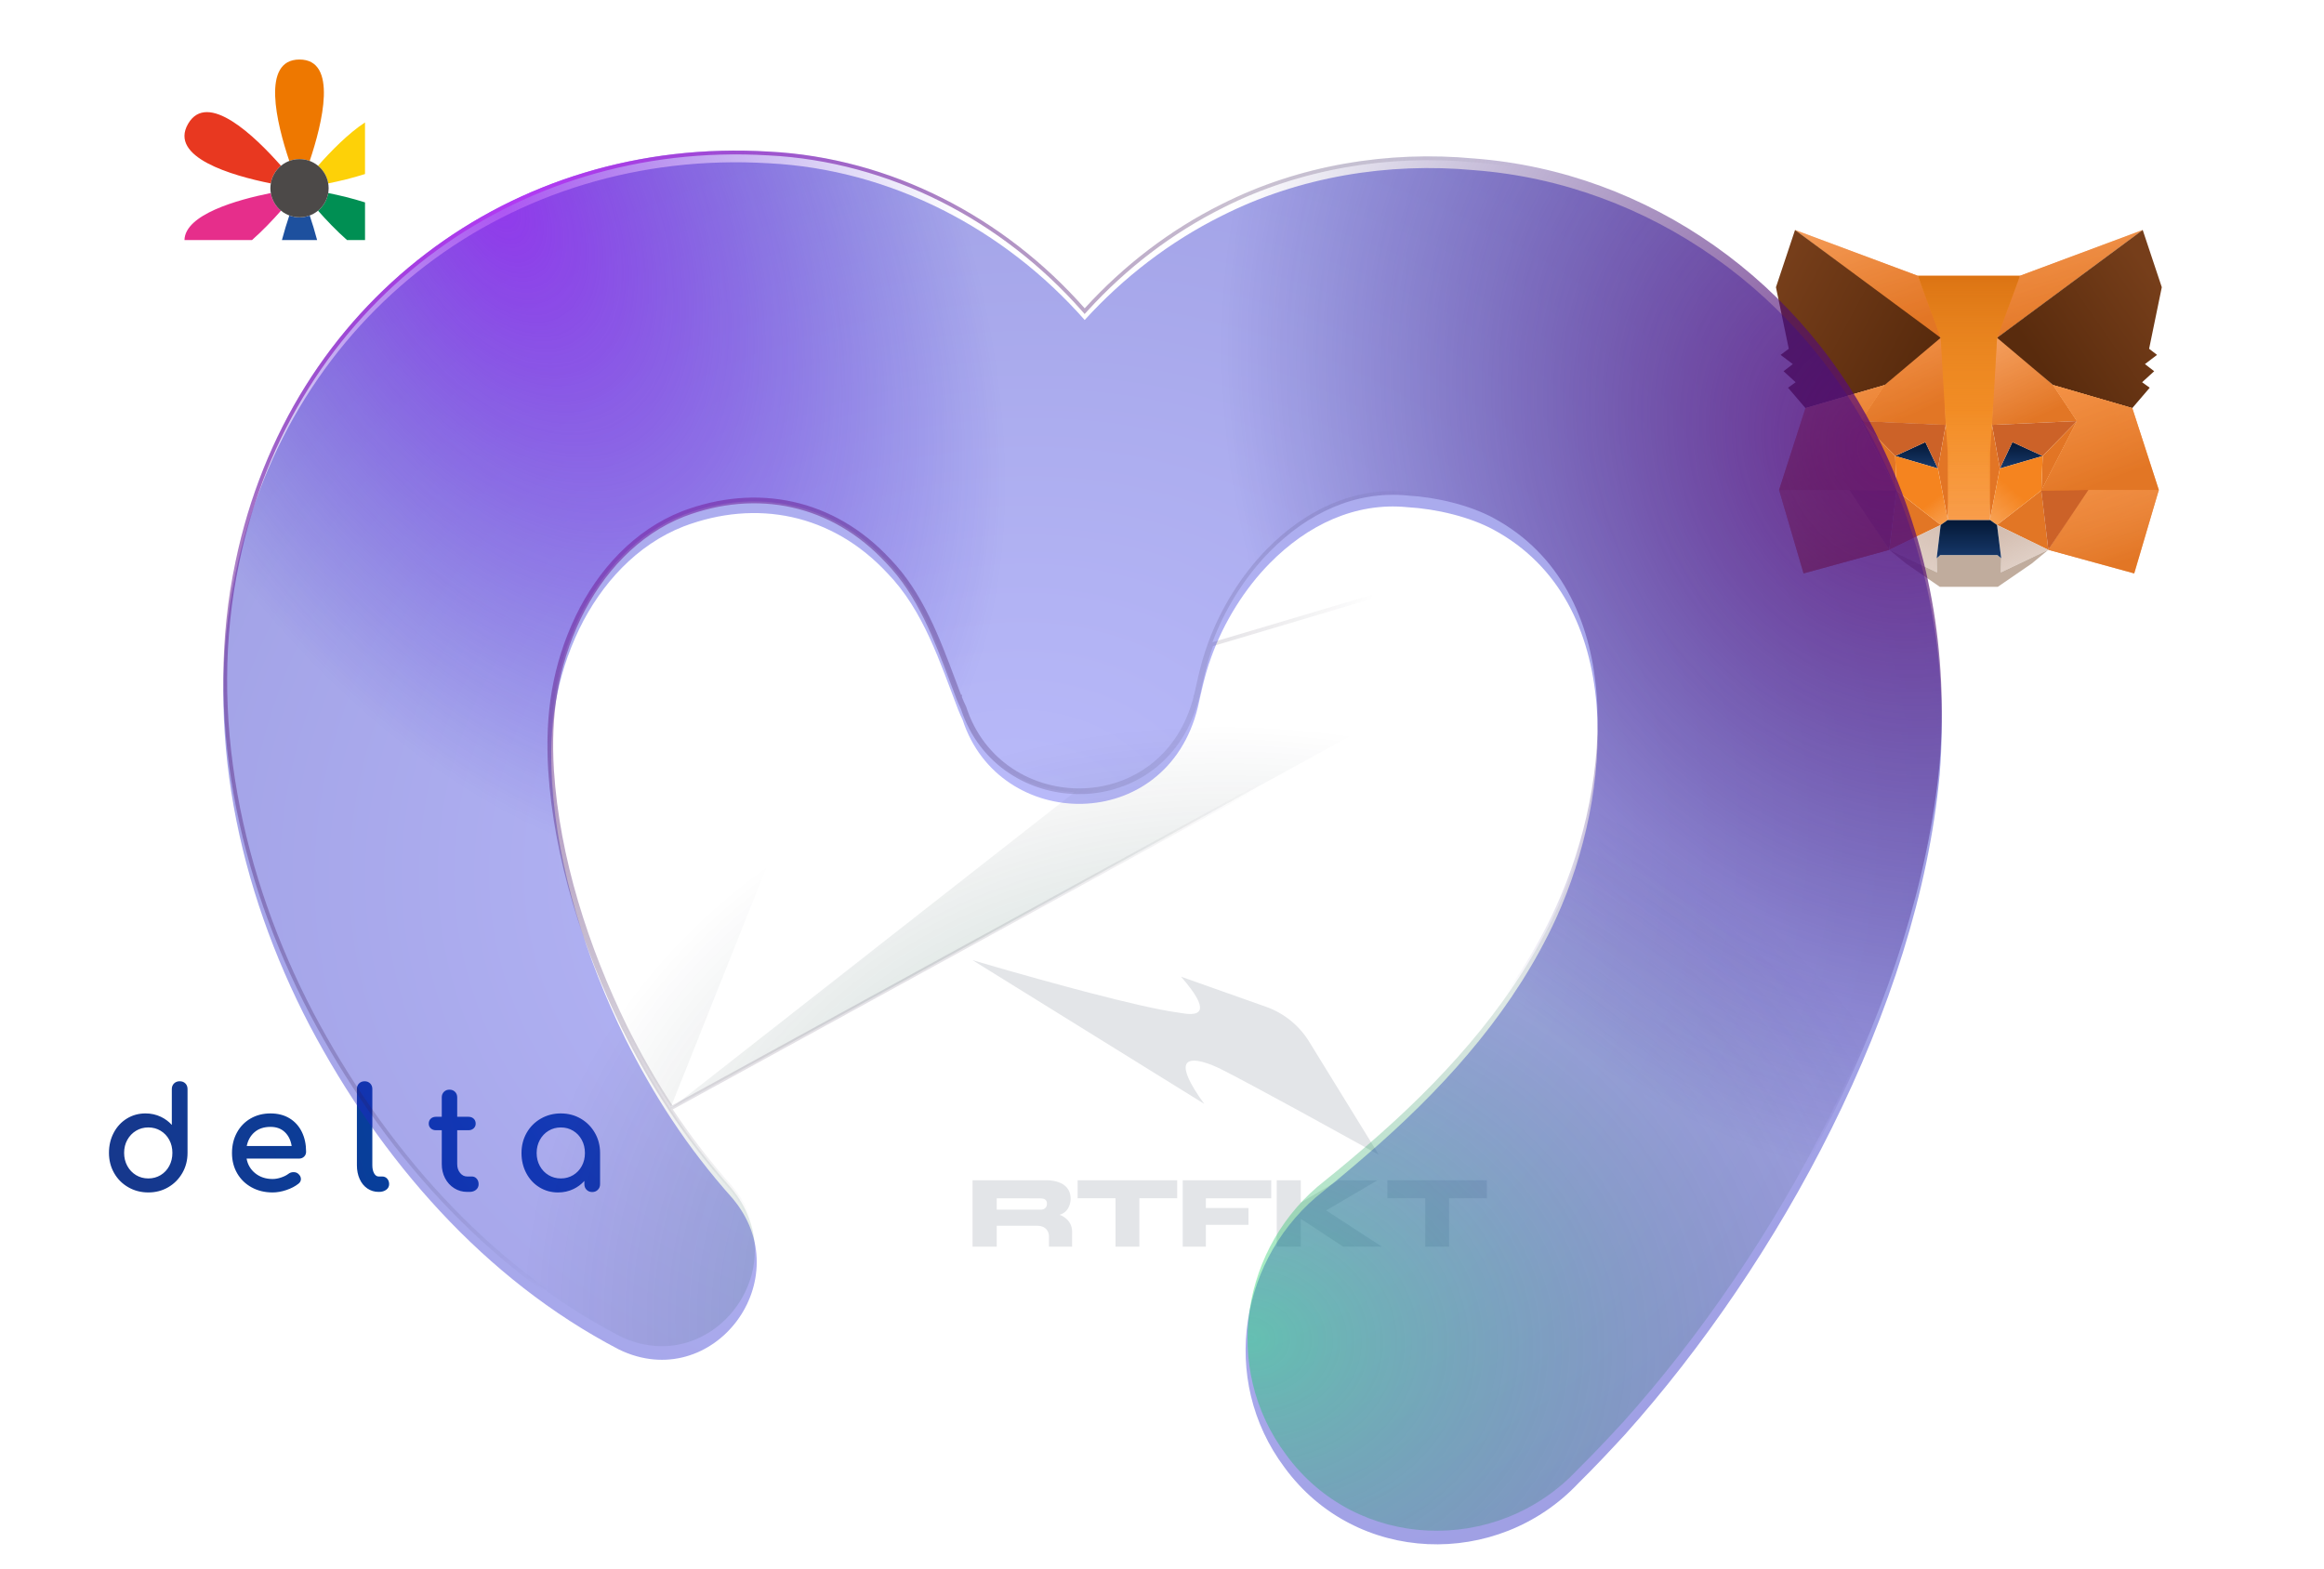 <svg fill="none" height="516" viewBox="0 0 764 516" width="764" xmlns="http://www.w3.org/2000/svg" xmlns:xlink="http://www.w3.org/1999/xlink"><filter id="a" color-interpolation-filters="sRGB" filterUnits="userSpaceOnUse" height="112.139" width="257.151" x="-12.03" y="317.704"><feFlood flood-opacity="0" result="BackgroundImageFix"/><feGaussianBlur in="BackgroundImageFix" stdDeviation="6.435"/><feComposite in2="SourceAlpha" operator="in" result="effect1_backgroundBlur_431_5613"/><feBlend in="SourceGraphic" in2="effect1_backgroundBlur_431_5613" mode="normal" result="shape"/><feGaussianBlur result="effect2_foregroundBlur_431_5613" stdDeviation="3.36"/></filter><filter id="b" color-interpolation-filters="sRGB" filterUnits="userSpaceOnUse" height="471.894" width="582.435" x="64.666" y="40.761"><feFlood flood-opacity="0" result="BackgroundImageFix"/><feGaussianBlur in="BackgroundImageFix" stdDeviation="4.376"/><feComposite in2="SourceAlpha" operator="in" result="effect1_backgroundBlur_431_5613"/><feBlend in="SourceGraphic" in2="effect1_backgroundBlur_431_5613" mode="normal" result="shape"/><feColorMatrix in="SourceAlpha" result="hardAlpha" type="matrix" values="0 0 0 0 0 0 0 0 0 0 0 0 0 0 0 0 0 0 127 0"/><feOffset dy="3.84"/><feGaussianBlur stdDeviation="14"/><feComposite in2="hardAlpha" k2="-1" k3="1" operator="arithmetic"/><feColorMatrix type="matrix" values="0 0 0 0 0.58 0 0 0 0 0.511 0 0 0 0 0.947 0 0 0 0.4 0"/><feBlend in2="shape" mode="normal" result="effect2_innerShadow_431_5613"/></filter><linearGradient id="c" gradientUnits="userSpaceOnUse" x1="661.049" x2="724.725" y1="109.705" y2="45.026"><stop offset="0" stop-color="#e17726"/><stop offset="1" stop-color="#e17726" stop-opacity="0"/></linearGradient><linearGradient id="d"><stop offset="0" stop-color="#e27625"/><stop offset="1" stop-color="#fca15c" stop-opacity=".83"/></linearGradient><linearGradient id="e" gradientUnits="userSpaceOnUse" x1="680.071" x2="663.308" xlink:href="#d" y1="109.965" y2="55.982"/><linearGradient id="f"><stop offset="0" stop-color="#e27625"/><stop offset="1" stop-color="#e27625" stop-opacity="0"/></linearGradient><linearGradient id="g" gradientUnits="userSpaceOnUse" x1="644.007" x2="581.333" xlink:href="#f" y1="112.713" y2="47.031"/><linearGradient id="h" gradientUnits="userSpaceOnUse" x1="615.102" x2="597.927" xlink:href="#d" y1="110.285" y2="55.976"/><linearGradient id="i" gradientUnits="userSpaceOnUse" x1="667.069" x2="702.679" y1="160.847" y2="211.613"><stop offset=".256" stop-color="#e27625"/><stop offset="1" stop-color="#e27625" stop-opacity="0"/></linearGradient><linearGradient id="j" gradientUnits="userSpaceOnUse" x1="691.864" x2="678.698" xlink:href="#d" y1="186.776" y2="145.961"/><linearGradient id="k" gradientUnits="userSpaceOnUse" x1="623.946" x2="577.818" y1="160.847" y2="202.963"><stop offset=".247" stop-color="#e27625"/><stop offset="1" stop-color="#e27625" stop-opacity="0"/></linearGradient><linearGradient id="l" gradientUnits="userSpaceOnUse" x1="603.299" x2="590.105" xlink:href="#d" y1="186.776" y2="145.982"/><linearGradient id="m" gradientUnits="userSpaceOnUse" x1="616.926" x2="670.574" xlink:href="#f" y1="134.774" y2="90.651"/><linearGradient id="n" gradientUnits="userSpaceOnUse" x1="625.941" x2="607.734" xlink:href="#d" y1="137.805" y2="97.493"/><linearGradient id="o" gradientUnits="userSpaceOnUse" x1="669.071" x2="650.52" xlink:href="#d" y1="137.784" y2="97.171"/><linearGradient id="p"><stop offset="0" stop-color="#d5bfb2"/><stop offset="1" stop-color="#d5bfb2" stop-opacity="0"/></linearGradient><linearGradient id="q" gradientUnits="userSpaceOnUse" x1="664.947" x2="683.1" xlink:href="#p" y1="172.598" y2="213.208"/><radialGradient id="r" cx="0" cy="0" gradientTransform="matrix(-36.232 71.171 -77.17 -39.286 637.813 169.211)" gradientUnits="userSpaceOnUse" r="1" xlink:href="#p"/><linearGradient id="s"><stop offset="0" stop-color="#041836"/><stop offset="1" stop-color="#17396b"/></linearGradient><linearGradient id="t" gradientUnits="userSpaceOnUse" x1="630.054" x2="630.054" xlink:href="#s" y1="145.368" y2="154.021"/><linearGradient id="u" gradientUnits="userSpaceOnUse" x1="664.489" x2="664.489" xlink:href="#s" y1="145.368" y2="154.021"/><linearGradient id="v" gradientUnits="userSpaceOnUse" x1="669.568" x2="624.944" y1="149.817" y2="200.958"><stop offset=".2" stop-color="#f5841f"/><stop offset="1" stop-color="#f5841f" stop-opacity="0"/></linearGradient><linearGradient id="w" gradientUnits="userSpaceOnUse" x1="622.944" x2="658.542" y1="149.817" y2="196.446"><stop offset=".328" stop-color="#f5841f"/><stop offset="1" stop-color="#f5841f" stop-opacity="0"/></linearGradient><linearGradient id="x" gradientUnits="userSpaceOnUse" x1="647.276" x2="647.276" xlink:href="#s" y1="170.937" y2="183.55"/><linearGradient id="y"><stop offset="0" stop-color="#592b0d"/><stop offset="1" stop-color="#763e1a"/></linearGradient><linearGradient id="z" gradientUnits="userSpaceOnUse" x1="672.142" x2="710.492" xlink:href="#y" y1="121.666" y2="95.147"/><linearGradient id="A" gradientUnits="userSpaceOnUse" x1="634.201" x2="586.467" xlink:href="#y" y1="113.506" y2="87.803"/><radialGradient id="B" cx="0" cy="0" gradientTransform="matrix(54.704 11.318 -12.612 60.956 680.038 141.82)" gradientUnits="userSpaceOnUse" r="1"><stop offset=".264" stop-color="#f5841f"/><stop offset="1" stop-color="#f5841f" stop-opacity="0"/></radialGradient><linearGradient id="C" gradientUnits="userSpaceOnUse" x1="690.732" x2="672.277" xlink:href="#d" y1="159.075" y2="110.073"/><radialGradient id="D" cx="0" cy="0" gradientTransform="matrix(-92.757 -34.095 37.943 -103.226 627.455 160.847)" gradientUnits="userSpaceOnUse" r="1"><stop offset=".3" stop-color="#f5841f"/><stop offset=".567" stop-color="#f5841f" stop-opacity="0"/></radialGradient><linearGradient id="E" gradientUnits="userSpaceOnUse" x1="604.496" x2="586.023" xlink:href="#d" y1="159.075" y2="110.089"/><linearGradient id="F" gradientUnits="userSpaceOnUse" x1="647.012" x2="647.012" y1="90.652" y2="252.099"><stop offset=".268" stop-color="#f5841f"/><stop offset="1" stop-color="#ffc796" stop-opacity=".89"/></linearGradient><linearGradient id="G" gradientUnits="userSpaceOnUse" x1="647.208" x2="647.208" y1="170.938" y2="90.622"><stop offset="0" stop-color="#ffcf52" stop-opacity="0"/><stop offset="1" stop-color="#cb690b"/></linearGradient><radialGradient id="H" cx="0" cy="0" gradientTransform="matrix(-109.883 40.983 -61.671 -165.351 162.612 369.79)" gradientUnits="userSpaceOnUse" r="1"><stop offset="0" stop-color="#0041a2"/><stop offset="1" stop-color="#16388d"/></radialGradient><radialGradient id="I" cx="0" cy="0" gradientTransform="matrix(45.696 278.922 -333.766 54.681 331.919 276.429)" gradientUnits="userSpaceOnUse" r="1"><stop offset="0" stop-color="#5356f5"/><stop offset="1" stop-color="#0c0cb8"/></radialGradient><radialGradient id="J" cx="0" cy="0" gradientTransform="matrix(112.529 208.804 -123.586 66.603 164.138 67.569)" gradientUnits="userSpaceOnUse" r="1"><stop offset="0" stop-color="#8b0dee"/><stop offset="1" stop-color="#240ac2" stop-opacity="0"/></radialGradient><radialGradient id="K" cx="0" cy="0" gradientTransform="matrix(-187.548 92.525 -110.718 -224.426 618.006 146.965)" gradientUnits="userSpaceOnUse" r="1"><stop offset="0" stop-color="#600e75"/><stop offset="1" stop-color="#120570" stop-opacity="0"/></radialGradient><radialGradient id="L" cx="0" cy="0" gradientTransform="matrix(19.38 -199.427 238.641 23.191 411.077 438.916)" gradientUnits="userSpaceOnUse" r="1"><stop offset="0" stop-color="#00e15a"/><stop offset="1" stop-color="#0e0b25" stop-opacity="0"/></radialGradient><radialGradient id="M" cx="0" cy="0" gradientTransform="matrix(286.208 144.658 -179.849 355.834 167.111 49.513)" gradientUnits="userSpaceOnUse" r="1"><stop offset="0" stop-color="#b93bfd"/><stop offset="1" stop-color="#0d0b18" stop-opacity="0"/></radialGradient><clipPath id="N"><path d="m318.719 315.683h171.091v94.182h-171.091z"/></clipPath><clipPath id="O"><path d="m56.581 15.513h281.379v68h-281.379z"/></clipPath><clipPath id="P"><path d="m571.151 58.17h152.207v152.207h-152.207z"/></clipPath><g clip-path="url(#N)" fill="#e3e5e8"><path d="m327.988 318.089c-5.065-1.456-8.269-2.406-8.269-2.406l76.158 47.238c-10.229-14.12-5.575-15.098-.543-13.78l.48.132c.4.116.799.243 1.191.378l.466.164c1.692.612 3.177 1.316 3.837 1.648 5.315 2.674 14.77 7.766 24.172 12.897l2.56 1.399 1.696.928c12.386 6.784 23.548 12.996 23.548 12.996l-22.923-37.229c-3.276-5.321-8.263-9.356-14.135-11.435l-27.963-9.902c10.033 11.483 5.872 12.545 1.992 12.212l-.414-.041c-1.097-.12-2.13-.329-2.759-.414-6.434-.87-17.464-3.49-28.757-6.43l-1.994-.522c-1.331-.35-2.662-.703-3.985-1.057l-1.98-.531c-6.246-1.684-12.256-3.362-17.274-4.787l-1.551-.441c-.758-.216-1.489-.425-2.19-.626z"/><path clip-rule="evenodd" d="m343.78 388.054c.341-.017 8.184-.343 8.184 6.078v.104c-.006.648-.203 4.153-3.628 5.161 0 0 4.125 1.299 4.111 5.57-.002.59-.004 1.109-.005 1.568l-.001.931v.268.878.174l.001.43v.114l.002.264v.065l.002.135v.027l.001.044h-7.616v-3.64c-.007-.201-.171-3.215-3.899-3.215h-13.265v6.855h-7.948v-21.81zm43.212-.007v5.922h-12.432v15.896h-7.842v-15.896h-12.453v-5.922zm101.818 0v5.922h-12.432v15.896h-7.841v-15.896h-12.454v-5.922zm-70.909 0v5.928h-21.483v3.18h14.013v5.544h-14.013v7.166h-7.608v-21.81h3.354v-.008zm9.723 0v7.335l12.422-7.335 12.727.04-16.773 9.871 18.265 11.907h-12.673l-13.968-9.141v9.141h-7.905v-21.818zm-96.779 5.929-3.178-.001v3.739h14.221s2.288.227 2.288-1.988c0-1.17-.706-1.689-2.057-1.72-.553-.013-3.073-.02-5.857-.025l-.935-.001c-.157 0-.314 0-.471 0l-.938-.002c-.156 0-.311 0-.465 0l-2.203-.002c-.137 0-.272 0-.405 0z" fill-rule="evenodd"/></g><g clip-path="url(#O)"><path d="m56.581 15.513v67.019h67.014v-67.019zm63.423 63.427h-59.831v-59.84h59.831z" fill="#fff" fill-opacity=".6"/><path d="m92.368 54.493c-8.667-9.829-24.201-24.751-30.544-13.765-6.348 10.992 14.361 16.986 27.206 19.576.382-2.325 1.594-4.372 3.337-5.811z" fill="#e83820"/><path d="m89.02 63.465c-11.14 2.247-28.197 7.056-28.374 15.469h22.192c3.526-3.105 6.857-6.63 9.541-9.675-1.743-1.439-2.972-3.47-3.359-5.795z" fill="#e62e8b"/><path d="m95.114 70.843c-.824 2.446-1.682 5.213-2.435 8.091h11.572c-.758-2.878-1.61-5.645-2.435-8.086-1.046.393-2.175.609-3.353.609-1.184 0-2.308-.227-3.348-.614z" fill="#1d509e"/><path d="m104.55 69.265c2.678 3.038 6.015 6.564 9.535 9.664h5.916v-12.381c-4.134-1.328-8.445-2.347-12.109-3.088-.387 2.324-1.599 4.372-3.342 5.806z" fill="#008f53"/><path d="m119.997 40.253c-5.556 3.636-11.301 9.536-15.462 14.257 1.743 1.439 2.972 3.47 3.359 5.795 3.664-.742 7.969-1.76 12.103-3.088z" fill="#fdd108"/><path d="m101.808 52.922c4.178-12.414 9.341-33.352-3.349-33.352-12.69 0-7.532 20.926-3.354 33.346 1.04-.393 2.169-.609 3.354-.609 1.179 0 2.303.221 3.349.614z" fill="#ee7800"/><path d="m108.036 61.882c0 5.286-4.289 9.569-9.574 9.569-5.285 0-9.574-4.289-9.574-9.569 0-5.285 4.289-9.575 9.574-9.575 5.285 0 9.574 4.289 9.574 9.575z" fill="#4c4948"/><g fill="#fff" fill-opacity=".6"><path d="m332.875 33.373h1.022c.565 0 .947.022 1.151.066.3.072.549.216.743.448.188.232.287.509.287.841 0 .282-.066.531-.2.736-.126.216-.321.371-.558.481-.244.105-.581.161-1.001.166l1.831 2.374h-.642l-1.827-2.374h-.293v2.374h-.513zm.513.498v1.738l.875.011c.349 0 .598-.033.757-.1.162-.061.295-.166.378-.31.098-.144.143-.304.143-.481 0-.172-.05-.327-.143-.47-.09-.138-.211-.238-.359-.299-.15-.061-.406-.088-.753-.088z"/><path d="m334.209 39.627c-2.066 0-3.752-1.683-3.752-3.747 0-2.075 1.686-3.758 3.752-3.758 2.063 0 3.752 1.683 3.752 3.758 0 2.064-1.689 3.747-3.752 3.747zm0-7.245c-1.932 0-3.498 1.566-3.498 3.498 0 1.926 1.566 3.493 3.498 3.493 1.925 0 3.496-1.566 3.496-3.493 0-1.932-1.571-3.498-3.496-3.498z"/><path d="m199.774 31.989v34.066h22.861v-3.797h-19.004v-11.324h16.586v-3.813h-16.586v-11.329h19.004v-3.802z"/><path d="m331.273 65.751-4.544-33.379-.021-.232-.249.017-.406.017-.147.005-.068.144-12.529 26.815-12.38-26.815-.073-.144-.155-.005-.513-.017-.244-.011-.028.227-4.578 33.379-.044.293h3.564l.028-.221 3.027-23.129 10.716 23.201.071.149h1.123l.068-.149 10.807-22.996 3.044 22.924.032.221h3.544z"/><path d="m161.726 39.251c-1.765-2.856-4.245-4.881-7.383-6.033-2.175-.819-5.7-1.229-10.476-1.229h-6.873v34.066h6.873c4.776 0 8.301-.404 10.476-1.223 3.138-1.151 5.618-3.182 7.383-6.033 1.694-2.74 2.585-6.033 2.646-9.78-.061-3.741-.947-7.035-2.646-9.769zm-3.315 17.445c-1.444 2.236-3.497 3.786-6.082 4.616-1.959.625-5.252.952-9.773.952h-1.644v-26.472h1.644c4.521 0 7.814.316 9.773.941 2.585.83 4.632 2.374 6.082 4.622 1.378 2.12 2.103 4.699 2.175 7.66-.072 2.978-.797 5.557-2.175 7.682z"/><path d="m194.546 65.609-12.79-13.405h2.485c5.579 0 10.106-4.527 10.106-10.106 0-5.579-4.527-10.101-10.106-10.101h-14.505v34.066h3.907v-13.859h2.49l13.177 13.781.072.072h5.623zm-20.903-17.207v-12.608h10.582c3.48 0 6.309 2.817 6.309 6.304 0 3.487-2.829 6.304-6.309 6.304z"/><path d="m258.007 49.089c0 9.403 7.654 17.052 17.056 17.052 9.397 0 17.047-7.649 17.047-17.052 0-9.409-7.65-17.052-17.047-17.052-9.402 0-17.056 7.649-17.056 17.052zm3.763 0c0-7.333 5.955-13.289 13.293-13.289 7.328 0 13.288 5.955 13.288 13.289 0 7.333-5.955 13.289-13.288 13.289-7.338 0-13.293-5.955-13.293-13.289z"/><path d="m252.532 57.999c-2.424 2.69-5.938 4.378-9.84 4.378-7.327 0-13.288-5.955-13.288-13.289 0-7.333 5.961-13.289 13.288-13.289 3.896 0 7.41 1.688 9.84 4.372l2.789-2.518c-3.127-3.454-7.632-5.618-12.629-5.618-9.403 0-17.057 7.643-17.057 17.052 0 9.403 7.654 17.052 17.057 17.052 4.997 0 9.508-2.164 12.629-5.612z"/><path d="m146.285 79.936c-.144-.332-2.618-5.905-2.618-5.905h-.299s-2.457 5.568-2.606 5.905c-.144-.343-2.474-5.905-2.474-5.905h-1.301l3.592 8.485h.338s2.462-5.501 2.606-5.828c.144.327 2.607 5.828 2.607 5.828h.315l3.675-8.485h-1.295c-.005 0-2.396 5.574-2.54 5.905zm6.502-9.326c-.26 0-.487.1-.675.288-.188.188-.282.421-.282.692 0 .26.094.487.282.675.188.188.415.288.675.288.261 0 .493-.094.681-.288.188-.188.277-.421.277-.675 0-.266-.094-.504-.277-.692-.188-.188-.42-.288-.681-.288zm-.619 11.905h1.239v-8.485h-1.239zm6.176-11.573h-1.24v3.088c-.149 0-1.461 0-1.461 0v1.09h1.461v7.394h1.24s0-7.228 0-7.394h1.693v-1.09s-1.538 0-1.693 0c0-.155 0-3.088 0-3.088zm9.679 3.365c-.492-.327-1.062-.487-1.699-.487-.614 0-1.195.144-1.726.437-.471.255-.902.648-1.301 1.135 0-.399 0-4.566 0-4.566h-1.24v11.689h1.24v-3.133c0-1.085.05-1.843.15-2.241.154-.614.487-1.129.985-1.544.492-.409 1.057-.62 1.682-.62.542 0 .985.133 1.317.398.332.266.565.67.692 1.195.072.316.111.952.111 1.898v4.051h1.234v-4.361c0-1.14-.116-1.993-.349-2.535-.238-.553-.603-.991-1.096-1.317zm15.657 4.046c-.011-1.146-.327-2.12-.936-2.889-.858-1.09-2.025-1.644-3.464-1.644-1.4 0-2.529.543-3.365 1.605-.658.836-.991 1.804-.991 2.872 0 1.135.393 2.169 1.168 3.066.781.902 1.871 1.362 3.249 1.362.62 0 1.184-.094 1.677-.282.492-.188.94-.465 1.333-.836.393-.36.742-.841 1.041-1.428l.039-.077-1.046-.548-.045.066c-.321.537-.625.924-.896 1.162-.272.232-.609.426-.996.57-.393.144-.797.216-1.207.216-.852 0-1.577-.305-2.158-.902-.559-.581-.847-1.334-.886-2.236h7.483zm-7.35-1.007c.216-.681.515-1.223.908-1.566.57-.509 1.262-.764 2.053-.764.481 0 .946.105 1.383.304.438.205.792.47 1.058.803.243.304.431.725.57 1.223zm14.876-3.038c-.498-.327-1.068-.487-1.699-.487-.625 0-1.206.144-1.732.437-.471.255-.897.648-1.295 1.135 0-.321 0-1.356 0-1.356h-1.24v8.485h1.24v-3.132c0-1.085.05-1.838.149-2.242.161-.614.487-1.129.985-1.544.498-.41 1.063-.62 1.688-.62.543 0 .986.133 1.318.399.332.266.564.664.68 1.195.078.315.117.952.117 1.898v4.051h1.239v-4.361c0-1.134-.116-1.987-.348-2.529-.244-.559-.609-1.002-1.102-1.328zm5.773-3.365h-1.24v3.088c-.15 0-1.461 0-1.461 0v1.09h1.461v7.394h1.24s0-7.228 0-7.394h1.693v-1.09s-1.544 0-1.693 0c0-.155 0-3.088 0-3.088zm11.477 7.411c-.011-1.151-.326-2.12-.94-2.889-.858-1.09-2.026-1.644-3.465-1.644-1.4 0-2.529.543-3.365 1.605-.658.836-.99 1.804-.99 2.872 0 1.135.393 2.169 1.167 3.066.781.902 1.871 1.362 3.249 1.362.62 0 1.184-.094 1.677-.282.492-.188.946-.465 1.339-.836.393-.365.747-.841 1.041-1.428l.038-.077-1.046-.548-.038.066c-.321.537-.62.924-.897 1.162-.271.232-.609.426-.996.57-.387.144-.797.216-1.206.216-.853 0-1.578-.305-2.159-.902-.559-.581-.852-1.334-.885-2.236h7.482v-.077zm-7.349-1.007c.21-.686.509-1.223.902-1.566.57-.509 1.262-.764 2.053-.764.482 0 .947.105 1.384.304.437.205.791.47 1.057.803.249.304.431.725.575 1.223zm12.579-3.526c-.409 0-.808.122-1.178.365-.316.205-.62.52-.908.908 0-.31 0-1.063 0-1.063h-1.256v8.485h1.256v-2.895c0-1.433.066-2.385.199-2.85.166-.598.415-1.04.736-1.323.316-.277.648-.415.985-.415l.598.155.044-.05.603-.974-.077-.044c-.36-.199-.692-.299-1.002-.299zm5.269-2.878h-1.24v3.088c-.149 0-1.461 0-1.461 0v1.09h1.461v7.394h1.24s0-7.228 0-7.394h1.693v-1.09s-1.538 0-1.693 0c0-.155 0-3.088 0-3.088zm10.277 4.483c-.393-.498-.836-.897-1.334-1.157-.559-.293-1.195-.443-1.892-.443-1.201 0-2.236.437-3.094 1.301-.853.863-1.284 1.915-1.284 3.127 0 1.24.426 2.308 1.273 3.171.846.863 1.882 1.306 3.077 1.306.669 0 1.3-.144 1.865-.421.503-.249.963-.631 1.383-1.101v1.306h1.229v-8.485h-1.229c.006 0 .006 1.068.006 1.395zm-.354 4.549c-.271.487-.664.88-1.174 1.162-.509.288-1.051.432-1.615.432-.559 0-1.096-.144-1.583-.437-.493-.288-.886-.697-1.174-1.218-.287-.52-.442-1.068-.442-1.638 0-.575.149-1.123.437-1.638.288-.509.681-.913 1.168-1.201.487-.282 1.029-.426 1.599-.426.897 0 1.66.316 2.275.946.614.626.924 1.417.924 2.352 0 .614-.133 1.179-.415 1.666zm4.892-9.365c-.255 0-.487.1-.67.288-.193.188-.282.421-.282.692 0 .26.094.487.282.675.183.188.415.288.67.288.266 0 .493-.094.681-.288.188-.188.282-.421.282-.675 0-.266-.094-.504-.282-.692-.188-.188-.421-.288-.681-.288zm-.614 11.905h1.234v-8.485h-1.234zm9.906-8.208c-.498-.327-1.063-.487-1.699-.487-.62 0-1.201.144-1.732.437-.465.255-.897.648-1.295 1.135 0-.321 0-1.356 0-1.356h-1.234v8.485h1.234v-3.132c0-1.085.05-1.838.149-2.242.161-.614.493-1.129.985-1.544.493-.41 1.063-.62 1.683-.62.542 0 .985.133 1.322.399.332.266.565.664.681 1.195.077.315.116.952.116 1.898v4.051h1.24v-4.361c0-1.134-.116-1.987-.354-2.529-.233-.559-.604-1.002-1.096-1.328zm14.643-.039c-.448-.299-.979-.454-1.566-.454-.625 0-1.223.177-1.765.52-.498.321-.924.797-1.267 1.384-.161-.421-.343-.769-.554-1.007-.238-.277-.542-.493-.918-.653-.371-.16-.77-.243-1.179-.243-.615 0-1.201.172-1.749.498-.349.216-.686.565-1.018.996 0-.332 0-1.284 0-1.284h-1.234v8.485h1.234v-3.608c0-1.018.105-1.788.304-2.28.199-.487.509-.874.924-1.162.415-.288.863-.432 1.339-.432.41 0 .764.1 1.058.31.293.205.503.481.625.825.122.349.183 1.024.183 2.015v4.339h1.239v-3.337c0-1.179.1-2.026.294-2.524.188-.487.498-.891.907-1.185.41-.293.869-.443 1.367-.443.41 0 .764.094 1.052.288.293.194.498.454.614.769.127.321.188.93.188 1.804v4.622h1.256v-4.622c0-1.046-.11-1.843-.326-2.369-.21-.531-.554-.952-1.008-1.251zm11.611 4.085c-.011-1.151-.332-2.12-.94-2.889-.864-1.09-2.026-1.644-3.465-1.644-1.4 0-2.529.543-3.365 1.605-.658.836-.99 1.804-.99 2.872 0 1.135.393 2.169 1.167 3.066.781.902 1.876 1.362 3.249 1.362.62 0 1.184-.094 1.677-.282.493-.188.946-.465 1.339-.836.393-.365.742-.841 1.041-1.428l.038-.077-1.046-.548-.038.066c-.321.537-.626.924-.897 1.162-.271.232-.609.426-.996.57-.393.144-.797.216-1.207.216-.852 0-1.577-.305-2.158-.902-.559-.581-.852-1.334-.885-2.236h7.482v-.077zm-7.349-1.007c.21-.686.509-1.223.902-1.566.57-.509 1.262-.764 2.053-.764.482 0 .947.105 1.384.304.443.205.797.47 1.057.803.249.304.437.725.575 1.223zm15.059-3.038c-.498-.327-1.068-.487-1.699-.487-.62 0-1.207.144-1.738.437-.465.255-.897.648-1.295 1.135 0-.321 0-1.356 0-1.356h-1.234v8.485h1.234v-3.132c0-1.085.055-1.838.149-2.242.155-.614.487-1.129.985-1.544.493-.41 1.057-.62 1.683-.62.542 0 .99.133 1.322.399.333.266.559.664.676 1.195.077.315.116.952.116 1.898v4.051h1.239v-4.361c0-1.134-.116-1.987-.348-2.529-.227-.559-.598-1.002-1.09-1.328zm5.7-.277c0-.16 0-3.088 0-3.088h-1.24v3.088c-.149 0-1.466 0-1.466 0v1.09h1.466v7.394h1.24s0-7.228 0-7.394h1.693v-1.09s-1.538 0-1.693 0z"/></g></g><g clip-path="url(#P)"><path d="m704.405 75.611-49.551 36.663 9.214-21.607z" fill="url(#c)"/><path d="m704.405 75.611-49.551 36.663 9.214-21.607z" fill="url(#e)"/><path d="m590.109 75.611 49.11 37.007-8.773-21.95z" fill="url(#g)"/><path d="m590.109 75.611 49.11 37.007-8.773-21.95z" fill="url(#h)"/><path d="m686.565 160.621-13.184 20.141 28.231 7.773 8.087-27.474z" fill="url(#i)"/><path d="m686.565 160.621-13.184 20.141 28.231 7.773 8.087-27.474z" fill="url(#j)"/><path d="m584.867 161.061 8.038 27.474 28.181-7.773-13.135-20.141z" fill="url(#k)"/><path d="m584.867 161.061 8.038 27.474 28.181-7.773-13.135-20.141z" fill="url(#l)"/><path d="m619.565 126.597-7.841 11.831 27.936 1.271-.931-30.065z" fill="url(#m)"/><path d="m619.565 126.597-7.841 11.831 27.936 1.271-.931-30.065z" fill="url(#n)"/><path d="m674.948 126.598-19.457-17.305-.637 30.407 27.936-1.271z" fill="url(#o)"/><path d="m621.085 180.762 16.909-8.163-14.556-11.342z" fill="#e27625"/><path d="m656.517 172.599 16.86 8.163-2.304-19.505z" fill="#e27625"/><path d="m673.377 180.762-16.86-8.164 1.372 10.95-.147 4.644z" fill="url(#q)"/><path d="m621.085 180.762 15.684 7.43-.098-4.644 1.323-10.95z" fill="url(#r)"/><path d="m637.063 154.021-14.018-4.106 9.901-4.547z" fill="url(#t)"/><path d="m657.456 154.021 4.117-8.653 9.949 4.547z" fill="url(#u)"/><g fill="#cc6228"><path d="m621.084 180.762 2.451-20.141-15.586.44z"/><path d="m670.976 160.621 2.401 20.141 13.184-19.701z"/><path d="m682.79 138.427-27.936 1.271 2.597 14.324 4.118-8.653 9.949 4.546z"/><path d="m623.045 149.915 9.901-4.546 4.117 8.653 2.597-14.324-27.936-1.271z"/></g><path d="m611.724 138.427 11.713 22.83-.392-11.342z" fill="#e27525"/><path d="m671.519 149.915-.441 11.342 11.713-22.83z" fill="#e27525"/><path d="m639.662 139.699-2.598 14.324 3.284 16.914.735-22.292z" fill="#e27525"/><path d="m654.849 139.699-1.373 8.897.686 22.341 3.284-16.914z" fill="#e27525"/><path d="m657.447 154.021-3.283 16.915 2.352 1.662 14.557-11.342.441-11.341z" fill="url(#v)"/><path d="m623.045 149.915.393 11.341 14.556 11.342 2.353-1.662-3.284-16.915z" fill="url(#w)"/><path d="m657.746 188.193.146-4.644-1.274-1.076h-18.722l-1.225 1.076.098 4.644-15.684-7.431 5.489 4.498 11.126 7.675h19.065l11.175-7.675 5.44-4.498z" fill="#c0ac9d"/><path d="m656.514 172.599-2.353-1.662h-13.821l-2.352 1.662-1.323 10.951 1.225-1.076h18.722l1.275 1.076z" fill="url(#x)"/><path d="m706.508 114.67 4.167-20.239-6.274-18.821-47.884 35.441 18.428 15.546 26.025 7.577 5.735-6.697-2.5-1.809 3.97-3.617-3.039-2.347 3.97-3.031z" fill="url(#z)"/><path d="m583.835 94.433 4.215 20.238-2.695 2.005 4.019 3.031-3.039 2.346 3.97 3.618-2.5 1.809 5.735 6.697 26.025-7.578 18.428-15.545-47.884-35.442z" fill="url(#A)"/><path d="m700.975 134.176-26.025-7.577 7.841 11.83-11.713 22.829 15.487-.195h23.134z" fill="url(#B)"/><path d="m700.975 134.176-26.025-7.577 7.841 11.83-11.713 22.829 15.487-.195h23.134z" fill="url(#C)"/><path d="m619.567 126.599-26.025 7.577-8.675 26.887h23.084l15.488.195-11.714-22.829z" fill="url(#D)"/><path d="m619.567 126.599-26.025 7.577-8.675 26.887h23.084l15.488.195-11.714-22.829z" fill="url(#E)"/><path d="m654.86 139.7 1.667-28.647 7.547-20.385h-33.621l7.547 20.385 1.667 28.647.637 8.995.049 22.243h13.821l.049-22.243z" fill="url(#F)"/><path d="m654.86 139.7 1.667-28.647 7.547-20.385h-33.621l7.547 20.385 1.667 28.647.637 8.995.049 22.243h13.821l.049-22.243z" fill="url(#G)" fill-opacity=".6"/></g><g filter="url(#a)"><path d="m59.07 355.496c.766 0 1.394.238 1.87.713s.713 1.102.713 1.867v20.961c0 2.431-.57 4.639-1.711 6.622-1.14 1.981-2.689 3.543-4.642 4.682-1.954 1.14-4.136 1.71-6.54 1.71-2.403 0-4.6-.569-6.584-1.709-1.985-1.139-3.542-2.702-4.667-4.685-1.125-1.981-1.688-4.19-1.688-6.62 0-2.428.523-4.633 1.569-6.614 1.047-1.983 2.488-3.539 4.319-4.664 1.833-1.127 3.878-1.69 6.13-1.69 1.815 0 3.506.375 5.073 1.126 1.371.658 2.563 1.544 3.574 2.657v-11.776c0-.766.247-1.395.739-1.87.49-.472 1.109-.71 1.844-.71zm-10.31 15.181c-1.492 0-2.838.364-4.043 1.092-1.207.729-2.16 1.725-2.861 2.992s-1.052 2.691-1.052 4.276c0 1.586.351 3.018 1.053 4.3.701 1.282 1.654 2.285 2.861 3.014 1.205.729 2.551 1.093 4.043 1.093s2.838-.364 4.043-1.093c1.206-.728 2.151-1.731 2.837-3.012.687-1.283 1.031-2.716 1.031-4.302s-.344-3.011-1.03-4.278c-.686-1.266-1.631-2.261-2.837-2.99-1.205-.728-2.552-1.092-4.043-1.092zm40.169-4.608c2.404 0 4.487.532 6.244 1.597 1.757 1.065 3.107 2.555 4.048 4.464.937 1.903 1.405 4.084 1.405 6.539 0 .646-.225 1.19-.67 1.618-.444.426-1.009.64-1.682.64h-17.211c.366 1.963 1.295 3.553 2.793 4.777 1.567 1.282 3.486 1.924 5.765 1.924.894 0 1.827-.165 2.801-.494.974-.329 1.773-.731 2.392-1.203.472-.37 1.03-.556 1.665-.556.638 0 1.155.172 1.532.514.603.502.913 1.087.913 1.744 0 .628-.282 1.156-.826 1.563-1.066.846-2.386 1.532-3.961 2.062-1.573.528-3.079.793-4.517.793-2.555 0-4.849-.553-6.879-1.66-2.032-1.109-3.621-2.649-4.763-4.617-1.141-1.967-1.712-4.199-1.712-6.691 0-2.49.539-4.727 1.617-6.708 1.079-1.984 2.583-3.533 4.508-4.643 1.924-1.109 4.105-1.663 6.539-1.663zm0 4.424c-2.185 0-3.948.594-5.298 1.78-1.292 1.134-2.13 2.633-2.517 4.506h14.769c-.298-1.878-1.029-3.38-2.193-4.515-1.212-1.181-2.794-1.771-4.76-1.771zm28.4-12.463c0-.735.238-1.346.713-1.821.476-.475 1.088-.713 1.824-.713s1.349.238 1.824.713.713 1.086.713 1.821v25.098c0 1.095.206 1.989.613 2.686.39.667.868.986 1.453.986h1.151c.679 0 1.242.242 1.671.722.424.474.636 1.082.636 1.812 0 .75-.329 1.372-.971 1.844-.626.461-1.427.689-2.395.689h-.092c-1.367 0-2.602-.374-3.7-1.121-1.096-.745-1.945-1.791-2.545-3.132-.597-1.334-.895-2.83-.895-4.486zm32.974 24.685c0 1.173.32 2.147.96 2.931.631.774 1.393 1.154 2.302 1.154h1.565c.621 0 1.152.244 1.58.722.424.474.635 1.082.635 1.812 0 .743-.283 1.36-.842 1.834-.552.467-1.258.699-2.109.699h-.829c-1.547 0-2.964-.403-4.245-1.208-1.278-.804-2.281-1.9-3.006-3.285-.724-1.383-1.085-2.937-1.085-4.659v-11.119h-1.882c-.701 0-1.28-.204-1.725-.614-.447-.413-.674-.935-.674-1.552 0-.676.225-1.23.674-1.644.445-.41 1.024-.614 1.725-.614h1.882v-6.384c0-.735.238-1.346.713-1.821s1.088-.713 1.824-.713 1.348.238 1.824.713c.475.475.713 1.086.713 1.821v6.384h3.677c.701 0 1.28.204 1.725.614.449.414.674.968.674 1.644 0 .617-.227 1.139-.674 1.552-.445.41-1.024.614-1.725.614h-3.677zm34.075-16.646c2.404 0 4.585.57 6.54 1.71 1.953 1.139 3.501 2.701 4.642 4.683s1.711 4.19 1.711 6.621v10.251c0 .735-.246 1.355-.736 1.844s-1.111.735-1.847.735c-.737 0-1.357-.246-1.847-.735s-.736-1.109-.736-1.844v-1.066c-1.011 1.114-2.203 2-3.575 2.657-1.566.751-3.258 1.126-5.073 1.126-2.252 0-4.297-.563-6.13-1.689-1.831-1.126-3.272-2.682-4.319-4.665-1.047-1.98-1.57-4.186-1.57-6.614 0-2.43.563-4.638 1.688-6.62 1.126-1.983 2.682-3.545 4.667-4.685 1.985-1.139 4.181-1.709 6.585-1.709zm0 4.608c-1.492 0-2.838.364-4.044 1.092-1.206.729-2.159 1.732-2.86 3.014-.702 1.282-1.053 2.715-1.053 4.3s.351 3.009 1.052 4.276 1.654 2.263 2.861 2.992c1.206.729 2.552 1.093 4.044 1.093s2.838-.364 4.043-1.093c1.207-.729 2.152-1.724 2.838-2.99.686-1.267 1.03-2.692 1.03-4.278s-.344-3.019-1.031-4.302c-.686-1.281-1.631-2.283-2.837-3.012-1.205-.728-2.551-1.092-4.043-1.092z" fill="url(#H)"/></g><g filter="url(#b)"><path d="m618.369 145.946c-25.072-52.896-76.203-89.511-133.84-93.842-28.245-2.619-57.392 2.151-82.84 14.99-17.094 8.489-32.319 20.248-45.104 34.273-26.387-29.923-63.673-49.502-103.896-51.529-84.577-5.076-157.467 49.674-175.237 134.663-10.786 50.898.976 104.052 24.34 148.822 23.327 44.168 57.373 83.431 101.652 106.509 30.902 15.038 59.87-23.116 37.276-49.789-7.2-8.068-13.846-16.653-19.891-25.821-5.623-8.499-10.683-17.438-15.254-26.578-12.729-26.089-22.238-55.467-24.106-84.396-1.108-18.384 1.295-34.244 8.927-50.229 7.228-14.923 18.934-27.762 34.319-33.776 23.909-9.072 48.859-4.197 67.042 15.402 11.809 12.17 17.225 29.177 23.251 44.884.451 1.138.939 2.237 1.455 3.308 12.016 37.036 67.052 37.973 77.321-4.159.31-1.434.629-2.887.967-4.349.056-.23.122-.45.178-.689.057-.239.094-.478.151-.717.882-3.757 1.896-7.524 3.219-11.023 4.102-11.309 10.908-22.208 19.103-30.535 12.344-12.562 28.067-20.143 45.273-18.451 9.631.555 20.502 3.174 28.349 7.419 43.95 23.833 39.36 86.471 20.53 127.742-13.245 28.91-34.432 53.097-57.937 74.005-5.82 5.143-12.466 10.822-18.474 15.621-27.551 21.405-34.61 61.93-12.832 90.974 23.365 31.931 69.896 33.47 96.63 5.067 5.257-5.182 10.316-10.574 15.32-16.004 50.436-56.328 96.273-139.94 103.398-216.995 2.928-36.022-3.474-72.016-19.281-104.798z" fill="url(#I)" fill-opacity=".4"/></g><path d="m618.369 145.946c-25.072-52.896-76.203-89.511-133.84-93.842-28.245-2.619-57.392 2.151-82.84 14.99-17.094 8.489-32.319 20.248-45.104 34.273-26.387-29.923-63.673-49.502-103.896-51.529-84.577-5.076-157.467 49.674-175.237 134.663-10.786 50.898.976 104.052 24.34 148.822 23.327 44.168 57.373 83.431 101.652 106.509 30.902 15.038 59.87-23.116 37.276-49.789-7.2-8.068-13.846-16.653-19.891-25.821-5.623-8.499-10.683-17.438-15.254-26.578-12.729-26.089-22.238-55.467-24.106-84.396-1.108-18.384 1.295-34.244 8.927-50.229 7.228-14.923 18.934-27.762 34.319-33.776 23.909-9.072 48.859-4.197 67.042 15.402 11.809 12.17 17.225 29.177 23.251 44.884.451 1.138.939 2.237 1.455 3.308 12.016 37.036 67.052 37.973 77.321-4.159.31-1.434.629-2.887.967-4.349.056-.23.122-.45.178-.689.057-.239.094-.478.151-.717.882-3.757 1.896-7.524 3.219-11.023 4.102-11.309 10.908-22.208 19.103-30.535 12.344-12.562 28.067-20.143 45.273-18.451 9.631.555 20.502 3.174 28.349 7.419 43.95 23.833 39.36 86.471 20.53 127.742-13.245 28.91-34.432 53.097-57.937 74.005-5.82 5.143-12.466 10.822-18.474 15.621-27.551 21.405-34.61 61.93-12.832 90.974 23.365 31.931 69.896 33.47 96.63 5.067 5.257-5.182 10.316-10.574 15.32-16.004 50.436-56.328 96.273-139.94 103.398-216.995 2.928-36.022-3.474-72.016-19.281-104.798z" fill="url(#J)" fill-opacity=".7"/><path d="m618.369 145.946c-25.072-52.896-76.203-89.511-133.84-93.842-28.245-2.619-57.392 2.151-82.84 14.99-17.094 8.489-32.319 20.248-45.104 34.273-26.387-29.923-63.673-49.502-103.896-51.529-84.577-5.076-157.467 49.674-175.237 134.663-10.786 50.898.976 104.052 24.34 148.822 23.327 44.168 57.373 83.431 101.652 106.509 30.902 15.038 59.87-23.116 37.276-49.789-7.2-8.068-13.846-16.653-19.891-25.821-5.623-8.499-10.683-17.438-15.254-26.578-12.729-26.089-22.238-55.467-24.106-84.396-1.108-18.384 1.295-34.244 8.927-50.229 7.228-14.923 18.934-27.762 34.319-33.776 23.909-9.072 48.859-4.197 67.042 15.402 11.809 12.17 17.225 29.177 23.251 44.884.451 1.138.939 2.237 1.455 3.308 12.016 37.036 67.052 37.973 77.321-4.159.31-1.434.629-2.887.967-4.349.056-.23.122-.45.178-.689.057-.239.094-.478.151-.717.882-3.757 1.896-7.524 3.219-11.023 4.102-11.309 10.908-22.208 19.103-30.535 12.344-12.562 28.067-20.143 45.273-18.451 9.631.555 20.502 3.174 28.349 7.419 43.95 23.833 39.36 86.471 20.53 127.742-13.245 28.91-34.432 53.097-57.937 74.005-5.82 5.143-12.466 10.822-18.474 15.621-27.551 21.405-34.61 61.93-12.832 90.974 23.365 31.931 69.896 33.47 96.63 5.067 5.257-5.182 10.316-10.574 15.32-16.004 50.436-56.328 96.273-139.94 103.398-216.995 2.928-36.022-3.474-72.016-19.281-104.798z" fill="url(#K)" fill-opacity=".8"/><path d="m617.974 146.571-.17-.357c-24.981-52.704-75.921-89.173-133.321-93.486l-.011-.001v-0c-28.14-2.61-57.168 2.144-82.501 14.926l-.004.002c-17.02 8.453-32.184 20.163-44.92 34.135l-.47.515-.461-.523c-26.286-29.809-63.419-49.301-103.458-51.318l-.006-0c-84.268-5.058-156.881 49.482-174.588 134.167l-0.0.002c-10.748 50.722.968 103.727 24.283 148.402 23.282 44.084 57.246 83.236 101.379 106.241 30.235 14.704 58.708-22.62 36.523-48.82-7.217-8.089-13.88-16.696-19.941-25.888m397.666-217.996-397.144 217.652m397.144-217.652h.012c15.633 32.583 21.96 68.336 19.051 104.12-7.11 76.878-52.862 160.366-103.238 216.628-5 5.427-10.051 10.809-15.296 15.979l-.008.008-.008.008c-26.48 28.134-72.549 26.592-95.67-5.007l-.005-.006c-21.561-28.755-14.581-68.897 12.716-90.105l.007-.005c6.018-4.808 12.672-10.494 18.497-15.642l.001-.001c23.541-20.94 44.795-45.194 58.09-74.211v-.001c9.451-20.714 15.335-46.798 13.332-70.722-2.003-23.933-11.914-45.781-34.132-57.829v-.001c-7.944-4.296-18.902-6.932-28.598-7.492-17.437-1.71-33.332 5.981-45.768 18.636-8.259 8.393-15.112 19.368-19.243 30.757-1.337 3.535-2.358 7.33-3.242 11.096m223.502-76.21-219.674 65.33c-1.323 3.499-2.337 7.266-3.219 11.023m-174.773 141.643.522-.344m-.522.344.522-.344m-.522.344c-5.639-8.523-10.711-17.484-15.291-26.642l-.003-.005c-12.753-26.14-22.293-55.599-24.168-84.631v-.003c-1.113-18.469 1.301-34.438 8.987-50.535l.001-.003c7.278-15.027 19.086-28.001 34.654-34.086l.006-.002c24.132-9.158 49.353-4.235 67.718 15.556m-71.382 180.007c-5.623-8.499-10.683-17.438-15.254-26.578-12.729-26.089-22.238-55.467-24.106-84.396-1.108-18.384 1.295-34.244 8.927-50.229 7.228-14.923 18.934-27.762 34.319-33.776 23.909-9.072 48.859-4.197 67.042 15.402 10.415 10.733 15.858 25.23 21.132 39.279.706 1.88 1.408 3.752 2.119 5.605.451 1.138.939 2.237 1.455 3.308 12.016 37.036 67.052 37.973 77.321-4.159m-101.573-44.463c-.002-.002-.004-.004-.006-.006l-.448.435.458-.425c-.001-.001-.003-.003-.004-.004zm0 0c10.509 10.834 15.999 25.461 21.265 39.494.705 1.879 1.406 3.747 2.115 5.593m0 0c0-.001-.001-.002-.001-.003l-.581.23.583-.224c0-.001-.001-.002-.001-.003zm0 0c.444 1.121.926 2.206 1.436 3.263l.018.039.013.04c11.833 36.472 66.001 37.367 76.117-4.106m0 0c-.001.003-.001.006-.002.008l.611.132m-.609-.14c.001-.002.001-.005.002-.008l.607.148m-.609-.14c.309-1.432.629-2.886.967-4.35l.002-.009c.023-.092.047-.183.07-.269l.023-.084c.03-.114.058-.22.084-.329.025-.106.046-.214.07-.336.012-.063.025-.129.04-.198.012-.059.025-.121.04-.183m-.687 5.898c.31-1.434.629-2.887.967-4.349.025-.104.053-.206.08-.308.034-.124.068-.25.098-.381.029-.119.052-.239.076-.358.023-.12.046-.239.075-.359m-.609-.143.609.143m-.609-.143.609.143" fill="url(#L)" fill-opacity=".4" stroke="url(#M)" stroke-width="1.25"/></svg>